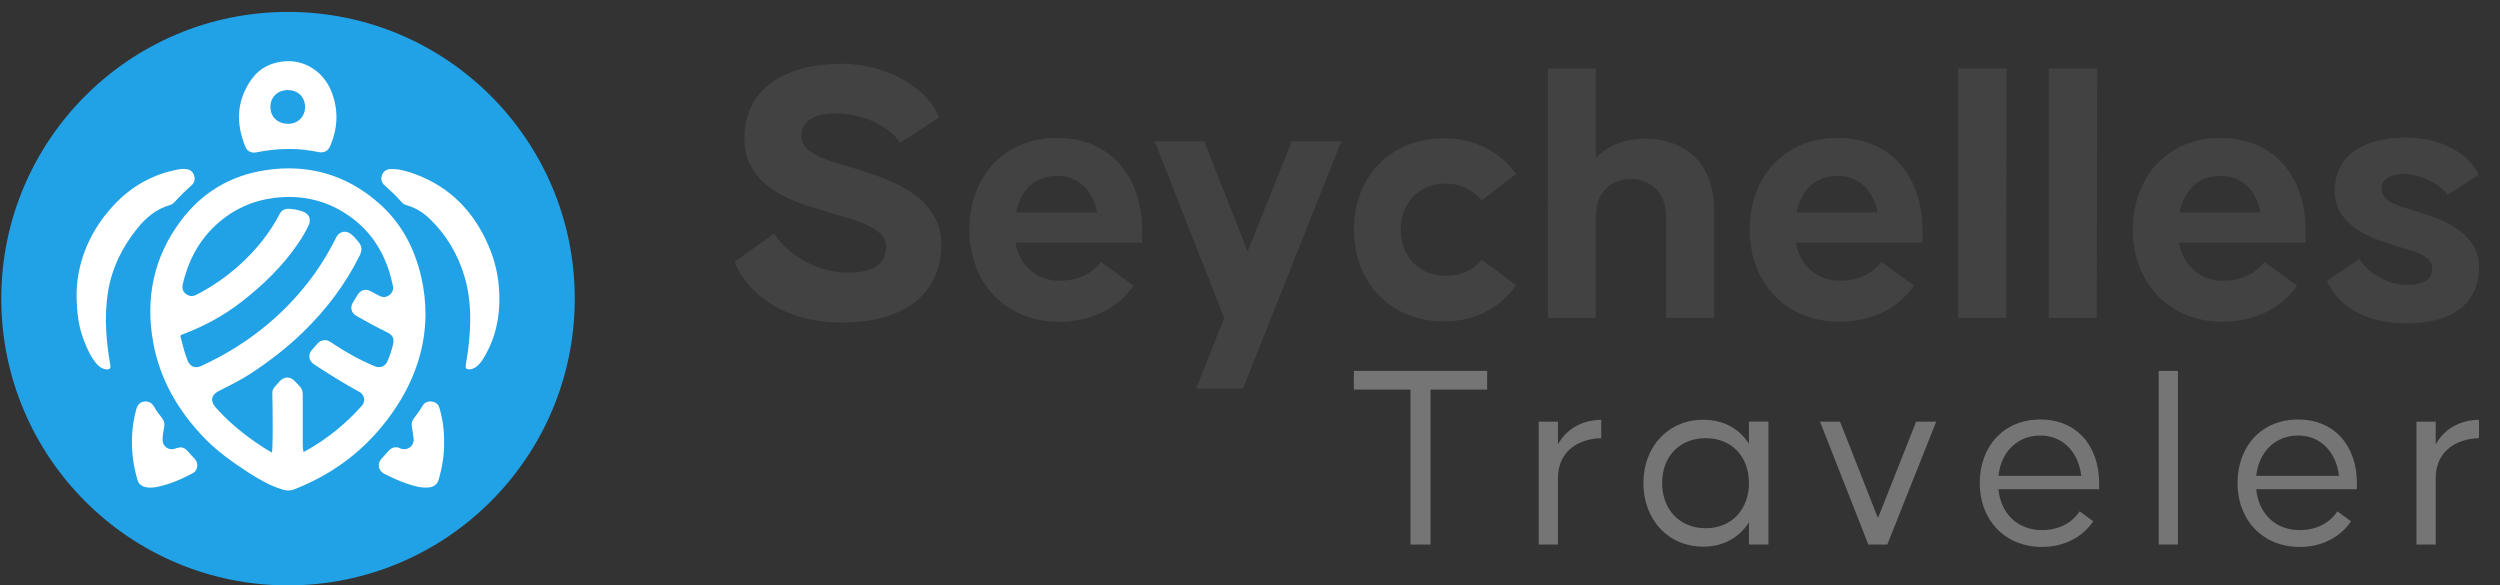 <?xml version="1.0" encoding="UTF-8"?>
<svg xmlns="http://www.w3.org/2000/svg" id="Layer_1" data-name="Layer 1" viewBox="0 0 1920 449.58">
  <rect x="0" y="0" width="1920" height="449.58" fill="#333333" stroke="none"/>
  <defs>
    <style>
      .cls-1 {
        fill: #424242;
      }

      .cls-1, .cls-2, .cls-3, .cls-4 {
        stroke-width: 0px;
      }

      .cls-2 {
        fill: #757575;
      }

      .cls-3 {
        fill: #21a1e6;
      }

      .cls-4 {
        fill: #fff;
      }
    </style>
  </defs>
  <g>
    <circle class="cls-3" cx="221.2" cy="229.36" r="220.22"></circle>
    <g>
      <path class="cls-4" d="M58.82,225.01c.49-24.1,10.46-49.53,31.33-70.31,13.14-13.08,28.96-21.32,47.26-24.67,2.01-.37,4.09-.38,6.11-.1,2.78.39,4.66,2.08,5.54,4.74.93,2.81.39,5.37-1.75,7.45-2.13,2.06-4.41,3.97-6.52,6.04-2.26,2.21-4.44,4.51-6.57,6.84-1.01,1.11-2.12,2.02-3.54,2.42-10.75,3.03-18.8,9.89-25.56,18.38-11.22,14.09-19.08,29.78-22.05,47.7-1.71,10.32-2.11,20.69-1.47,31.12.54,8.82,1.63,17.56,3.19,26.25.34,1.9-.81,3.02-2.99,2.83-2.97-.26-5.35-1.74-7.29-3.94-4.55-5.18-7.35-11.36-9.83-17.69-3.96-10.13-5.86-20.68-5.86-37.05Z"></path>
      <path class="cls-4" d="M383.51,226.77c.49,17.39-3.16,33.72-12.36,48.65-1.53,2.48-3.25,4.8-5.7,6.49-1.5,1.03-3.13,1.72-4.95,1.78-2.27.07-3.14-.91-2.81-3.15.56-3.71,1.24-7.4,1.72-11.12,2.48-19.08,2.88-38.12-2.61-56.8-5.14-17.46-14.19-32.67-27.48-45.21-4.9-4.62-10.62-7.98-17.16-9.84-1.36-.39-2.57-1.01-3.51-2.1-4.05-4.71-8.6-8.91-13.22-13.04-2.22-1.99-2.99-4.44-2.27-7.32.78-3.09,3.41-5.15,6.62-5.27,6.6-.26,12.8,1.6,18.86,3.82,27.3,10,45.61,29.29,56.84,55.69,5.07,11.93,7.7,24.44,8.02,37.43Z"></path>
      <path class="cls-4" d="M341.09,339.74c.1,9.69-1.44,19.15-4.12,28.44-1.14,3.96-3.92,6.02-8.57,6.26-5.3.27-10.31-1.15-15.26-2.8-6.32-2.11-12.39-4.85-18.29-7.92-4.47-2.33-5.27-7.87-1.78-11.52,1.82-1.9,3.59-3.86,5.31-5.86,2.29-2.67,5.52-3.7,8.7-2.15,5.28,2.57,11.53-1.43,10.5-7.97-.45-2.86-.76-5.75-1.27-8.6-.41-2.29.03-4.29,1.41-6.14,2.4-3.22,4.82-6.42,6.87-9.9,1.56-2.64,4.17-3.57,7.16-3.16,2.95.41,4.92,2.12,5.76,4.99,2.52,8.59,3.66,17.38,3.57,26.33Z"></path>
      <path class="cls-4" d="M101.35,336.86c.16-7.62,1.25-15.09,3.27-22.42,1.02-3.7,3.09-5.73,6.18-6.05,3.56-.37,6.06,1.16,7.74,4.29,1.63,3.03,3.8,5.7,5.91,8.4,1.68,2.14,2.11,4.44,1.6,7.05-.62,3.23-1.18,6.48-1.18,9.79.01,4.97,4.82,8.33,9.49,6.66,5.14-1.85,7.18-1.25,10.67,2.91,1.44,1.71,3.04,3.29,4.56,4.94,3.13,3.38,2.45,8.9-1.62,11.04-8.64,4.54-17.54,8.52-27.19,10.45-2.98.6-6,.89-9.02.19-2.99-.68-5.16-2.31-6.08-5.31-3.18-10.41-4.58-21.07-4.33-31.94Z"></path>
      <path class="cls-4" d="M323.59,213.04c-5.15-22.6-15.6-42.27-33.24-57.54-24.87-21.53-53.88-29.72-86.34-24.83-26.99,4.07-48.97,17.2-65.27,39.06-20.66,27.7-27.18,58.99-21.17,92.78,5.13,28.84,19.26,53.09,39.51,74,10.04,10.37,21.71,18.58,33.71,26.4,8.19,5.34,16.66,10.11,26.06,13.04,2.98.93,5.8,1.15,8.85-.03,33.73-13.1,60.45-34.82,79.88-65.31,13.53-21.23,20.95-44.43,21.21-68.75-.04-10.4-1.12-19.67-3.21-28.82ZM301.85,264.62c-1.06,4.36-2.48,8.6-4.25,12.72-1.77,4.1-5.64,5.67-9.77,3.95-11.47-4.79-22.29-10.76-32.59-17.71-1.7-1.14-3.33-2.37-5.54-2.35-2.3.02-4.23.8-5.76,2.56-1.34,1.54-2.7,3.07-4.08,4.57-3.49,3.78-2.97,8.66,1.37,11.5,11.25,7.37,22.63,14.51,34.46,20.93,3.34,1.81,4.68,5.11,3.58,8.5-.27.83-.68,1.57-1.26,2.22-12.62,14.15-27.13,25.93-43.76,35.08-.34.19-.7.34-1.18.57-.73-3.36-.54-6.64-.56-9.89-.05-11.47-.05-22.95,0-34.42.01-2.53-.77-4.63-2.54-6.41-1.35-1.35-2.6-2.81-3.96-4.15-3.23-3.19-7.78-3.09-10.89.2-.09.1-.18.19-.27.29-7.08,7.92-5.61,5.04-5.54,17.66.06,11.4.31,22.8-.16,34.2-.04.91-.23,1.8-.39,2.92-4.53-2.55-8.69-5.32-12.8-8.16-11.15-7.73-21.44-16.44-30.44-26.63-4.13-4.67-3.34-9.45,2.15-12.28,8.31-4.29,16.78-8.3,24.62-13.44,14.54-9.51,28.26-20.06,40.72-32.22,17.65-17.23,32.37-36.58,43.32-58.75,1.85-3.75,1.74-7.01-.94-10.24-1.73-2.08-3.48-4.12-5.56-5.88-3.98-3.38-9.27-2.4-11.6,2.3-6.2,12.5-13.5,24.3-22.14,35.27-18.91,24.03-42.05,42.98-69,57.33-4.12,2.19-8.34,4.23-12.58,6.2-4.59,2.14-8.49.54-10.42-4.16-2.38-5.81-3.74-11.92-5.37-17.95-.5-1.84.93-1.92,1.94-2.3,16.06-6.09,31.06-14.18,44.63-24.7,16.59-12.86,31.59-27.35,43.53-44.77,3.02-4.41,5.73-9.01,8.06-13.82,2.4-4.96.65-9.2-4.56-10.99-3.44-1.19-6.98-1.9-10.63-2.02-3.17-.11-5.47,1.22-6.92,4-7.75,14.84-18.14,27.62-30.48,38.84-10.1,9.19-21.24,16.89-33.39,23.13-2.78,1.43-5.45,1.41-7.99-.49-2.58-1.93-3.24-4.62-2.55-7.59,4.16-17.83,12.28-33.48,25.94-45.9,12.6-11.46,27.44-18.25,44.35-20.36,21.61-2.69,41.41,2.1,59.04,14.95,14.99,10.92,24.49,25.73,29.76,43.37.86,2.9,1.51,5.86,2.2,8.81.69,2.96-.08,5.51-2.52,7.41-2.5,1.95-5.21,2.02-7.97.57-2.16-1.13-4.28-2.33-6.44-3.46-3.87-2.05-7.77-.97-10.08,2.77-1.18,1.91-2.35,3.81-3.52,5.73-2.42,3.97-1.41,8.19,2.65,10.51,7.71,4.42,15.51,8.71,23.53,12.55,4.35,2.08,5.66,4.79,4.53,9.43Z"></path>
      <path class="cls-4" d="M254.49,70.15c-5.72-14.4-19.85-24.53-36.18-23.04-10.43.95-19.13,5.29-25.15,13.8-11.57,16.36-12.19,33.96-4.57,52.1,1.39,3.31,4.67,4.71,8.17,4.02,8.22-1.62,16.5-2.69,25.42-2.6,7.42-.15,15.23.95,23.01,2.42,3.64.69,6.73-.93,8.21-4.31,6.13-13.97,6.76-28.14,1.09-42.4ZM221.64,95.06c-8.19.12-13.85-5.07-13.96-12.81-.1-7.48,5.4-12.96,13.1-13.06,7.9-.1,13.38,5.09,13.51,12.8.12,7.35-5.32,12.97-12.65,13.08Z"></path>
    </g>
  </g>
  <g>
    <path class="cls-1" d="M564.02,201.13l30.66-21.82c5.6,10.91,28.6,30.07,56.01,30.07,23.29,0,29.78-8.25,29.78-20.34,0-15.92-30.07-21.23-44.81-26.24-15.04-5.01-63.97-14.45-63.97-56.31s35.97-57.49,74.88-57.49c36.85,0,67.22,20.64,74.59,41.27l-30.07,19.46c-5.01-9.43-24.76-22.7-49.23-22.7-17.39,0-26.53,6.78-26.53,17.39,0,15.92,28.3,20.64,43.34,25.65,14.45,5.01,64.27,17.1,64.27,57.19s-30.37,60.44-76.36,60.44-73.11-23.58-82.55-46.58Z"></path>
    <path class="cls-1" d="M744.44,176.37c0-40.39,26.53-70.46,67.51-70.46s65.15,30.07,65.15,70.46v10.02h-97.29c3.54,18.28,16.8,29.19,33.61,29.19,17.98,0,27.42-8.25,32.13-14.45l25.06,18.28c-11.79,17.1-32.43,27.71-57.19,27.71-41.57,0-68.99-30.37-68.99-70.76ZM842.61,163.1c-3.24-15.92-13.27-28.01-30.66-28.01s-28.01,10.91-31.55,28.01h62.21Z"></path>
    <path class="cls-1" d="M940.19,244.17l-53.36-135.61h38.03l33.31,84.61,33.9-84.61h38.03l-75.47,189.86h-35.97l21.52-54.25Z"></path>
    <path class="cls-1" d="M1039.84,176.37c0-40.98,28.3-70.17,69.28-70.17,23.88,0,43.34,10.61,55.13,27.42l-26.24,20.34c-4.72-5.6-12.97-12.97-28.01-12.97-20.34,0-34.2,15.04-34.2,35.38s13.86,35.38,34.2,35.38c15.04,0,23-6.19,28.01-12.38l26.24,19.75c-11.79,17.1-31.25,27.71-55.13,27.71-40.98,0-69.28-29.48-69.28-70.46Z"></path>
    <path class="cls-1" d="M1188.72,52.54h36.85v68.99c10.32-11.2,24.76-15.04,38.03-15.04,24.47,0,52.77,13.27,52.77,54.84v82.84h-36.85v-77.24c0-23.88-16.8-29.48-27.12-29.48s-26.83,5.6-26.83,29.48v77.24h-36.85V52.54Z"></path>
    <path class="cls-1" d="M1343.79,176.37c0-40.39,26.53-70.46,67.51-70.46s65.15,30.07,65.15,70.46v10.02h-97.29c3.54,18.28,16.8,29.19,33.61,29.19,17.98,0,27.42-8.25,32.13-14.45l25.06,18.28c-11.79,17.1-32.43,27.71-57.19,27.71-41.57,0-68.99-30.37-68.99-70.76ZM1441.97,163.1c-3.24-15.92-13.27-28.01-30.66-28.01s-28.01,10.91-31.54,28.01h62.21Z"></path>
    <path class="cls-1" d="M1503.87,52.54h37.15l-.29,191.63h-36.85V52.54Z"></path>
    <path class="cls-1" d="M1573.45,52.54h37.15l-.29,191.63h-36.85V52.54Z"></path>
    <path class="cls-1" d="M1638.01,176.37c0-40.39,26.53-70.46,67.51-70.46s65.15,30.07,65.15,70.46v10.02h-97.29c3.54,18.28,16.8,29.19,33.61,29.19,17.98,0,27.42-8.25,32.13-14.45l25.06,18.28c-11.79,17.1-32.43,27.71-57.19,27.71-41.57,0-68.99-30.37-68.99-70.76ZM1736.18,163.1c-3.24-15.92-13.27-28.01-30.66-28.01s-28.01,10.91-31.54,28.01h62.21Z"></path>
    <path class="cls-1" d="M1787.18,215.58l25.06-16.8c3.24,7.67,19.16,20.05,36.26,20.05,12.68,0,19.46-3.83,19.46-12.68,0-10.91-17.39-13.86-28.01-17.39-10.61-3.54-46.88-12.09-46.88-41.86s25.35-41.27,54.54-41.27,49.23,13.86,56.01,28.6l-23.88,15.33c-4.13-6.49-18.87-15.92-33.31-15.92-12.09,0-17.39,4.72-17.39,11.5,0,10.91,16.8,13.86,27.42,17.39,10.61,3.54,47.47,12.97,47.47,42.16s-21.23,43.63-56.01,43.63-53.95-16.21-60.73-32.72Z"></path>
  </g>
  <g>
    <path class="cls-2" d="M1142.14,299.2h-43.49v118.99h-15.39v-118.99h-43.49v-14.36h102.37v14.36Z"></path>
    <path class="cls-2" d="M1229.74,322.38v14.16c-14.57.21-33.23,7.8-33.23,30.77v50.88h-14.77v-94.37h14.77v17.44c7.18-12.92,19.9-18.67,33.23-18.87Z"></path>
    <path class="cls-2" d="M1358.16,323.82v94.37h-14.98v-17.03c-7.18,11.28-19.08,18.67-35.08,18.67-26.88,0-45.96-20.72-45.96-48.83s19.08-48.62,45.96-48.62c16,0,27.9,7.18,35.08,18.46v-17.03h14.98ZM1343.19,371c0-20.11-12.92-34.47-33.24-34.47s-33.44,14.36-33.44,34.47,13.33,34.67,33.44,34.67,33.24-14.57,33.24-34.67Z"></path>
    <path class="cls-2" d="M1397.75,323.82h15.39l29.13,74.06,29.34-74.06h15.39l-37.54,94.37h-14.57l-37.13-94.37Z"></path>
    <path class="cls-2" d="M1612.14,371v4.72h-77.34c1.85,18.87,14.77,31.39,33.44,31.39,13.95,0,23.59-6.36,28.93-14.36l10.46,7.59c-8.21,12.1-22.16,19.7-39.39,19.7-28.72,0-47.8-20.93-47.8-49.03s18.26-48.83,46.57-48.83,45.13,20.72,45.13,48.83ZM1534.8,365.47h63.6c-2.05-17.85-13.75-30.98-31.39-30.98s-30.16,12.51-32.21,30.98Z"></path>
    <path class="cls-2" d="M1657.88,418.19v-133.35h14.77v133.35h-14.77Z"></path>
    <path class="cls-2" d="M1810.11,371v4.72h-77.34c1.85,18.87,14.77,31.39,33.44,31.39,13.95,0,23.59-6.36,28.93-14.36l10.46,7.59c-8.21,12.1-22.16,19.7-39.39,19.7-28.72,0-47.8-20.93-47.8-49.03s18.26-48.83,46.57-48.83,45.13,20.72,45.13,48.83ZM1732.76,365.47h63.6c-2.05-17.85-13.75-30.98-31.39-30.98s-30.16,12.51-32.21,30.98Z"></path>
    <path class="cls-2" d="M1903.86,322.38v14.16c-14.57.21-33.23,7.8-33.23,30.77v50.88h-14.77v-94.37h14.77v17.44c7.18-12.92,19.9-18.67,33.23-18.87Z"></path>
  </g>
</svg>
